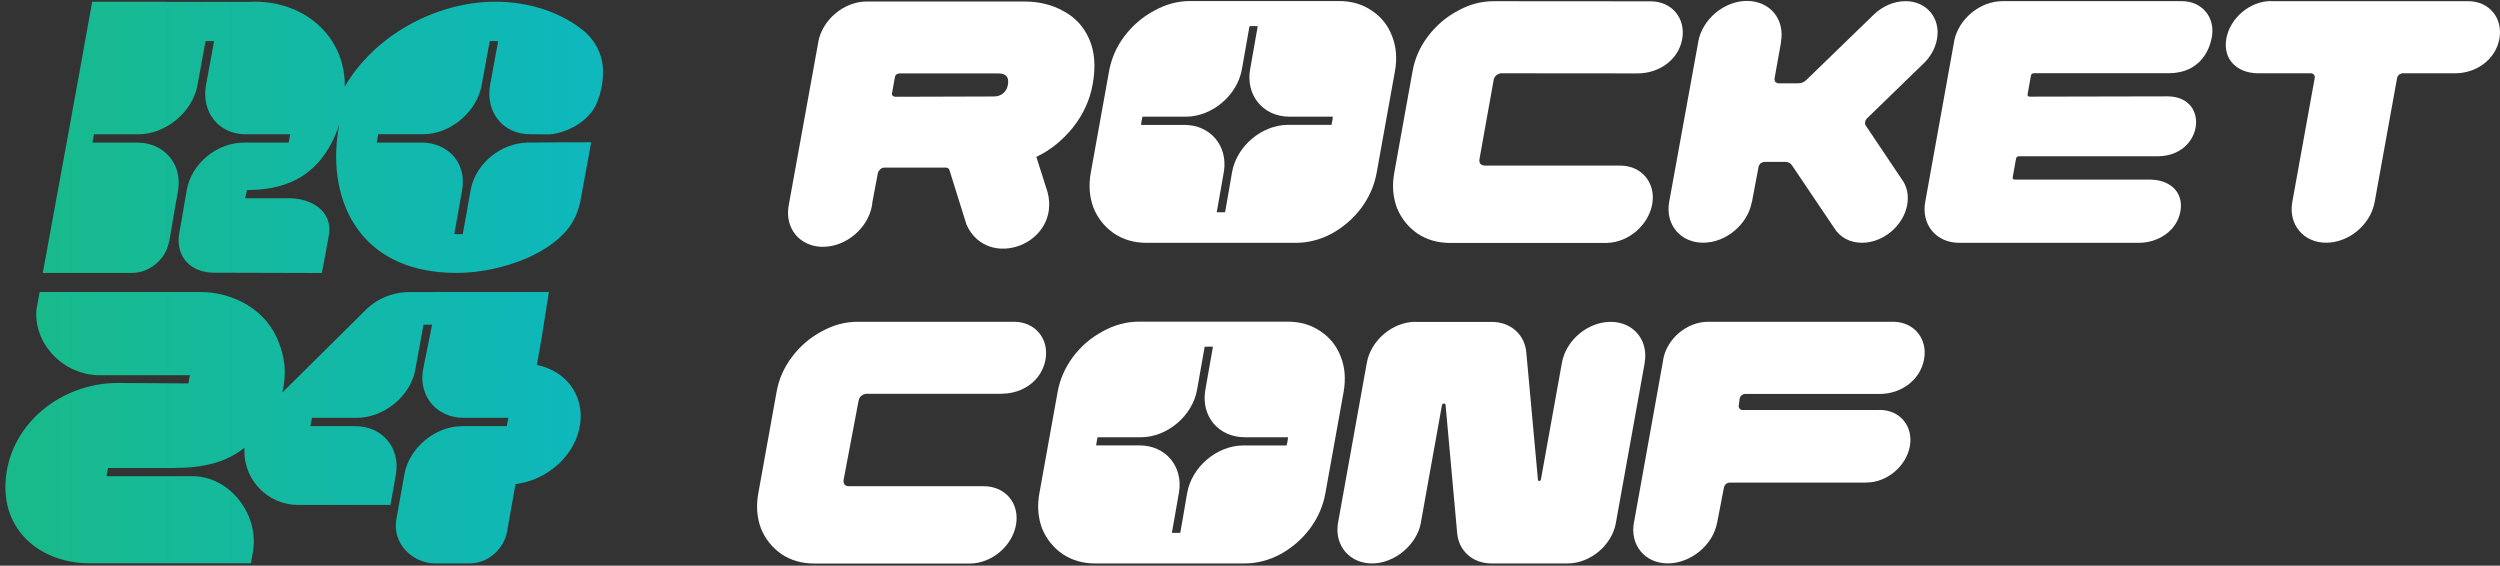 <?xml version="1.0" encoding="UTF-8"?> <svg xmlns="http://www.w3.org/2000/svg" width="358" height="81" viewBox="0 0 358 81" fill="none"><rect x="0" y="0" width="358" height="81" fill="#333333" stroke="none"/><path fill-rule="evenodd" clip-rule="evenodd" d="M202.717 46.08C199.446 46.08 196.317 48.712 195.731 51.942L191.557 75.144H191.565C191.18 78.231 193.33 80.686 196.493 80.686C199.655 80.686 202.901 78.054 203.479 74.825L203.537 74.446L206.491 57.997C206.524 57.862 206.599 57.803 206.733 57.803C206.909 57.778 206.993 57.82 207.001 57.946L208.666 76.322C208.867 78.836 210.841 80.686 213.594 80.686H224.461C227.724 80.686 230.828 78.079 231.405 74.858V74.808L235.513 52.009C235.513 52.009 235.513 52.001 235.513 51.984C235.513 51.975 235.513 51.959 235.513 51.95C236.091 48.721 233.915 46.089 230.644 46.089C227.373 46.089 224.244 48.712 223.667 51.95L220.655 68.686C220.638 68.787 220.554 68.854 220.412 68.879C220.312 68.879 220.261 68.829 220.236 68.736L218.571 50.504C218.371 47.972 216.388 46.097 213.619 46.097H202.684L202.701 46.08H202.717Z" fill="white"></path><path fill-rule="evenodd" clip-rule="evenodd" d="M143.474 56.374C146.495 56.374 149.172 54.481 149.716 51.496C150.251 48.511 148.235 46.08 145.215 46.08H122.793C121.019 46.08 119.313 46.543 117.648 47.468C115.983 48.359 114.569 49.57 113.398 51.126C112.26 52.64 111.524 54.305 111.206 56.121L108.587 70.653C108.261 72.47 108.395 74.144 108.98 75.699C109.608 77.213 110.587 78.433 111.925 79.358C113.264 80.249 114.82 80.695 116.585 80.695H138.982C142.044 80.644 144.939 78.189 145.491 75.161C146.035 72.134 144.018 69.678 140.973 69.627H121.588C121.32 69.627 121.111 69.543 120.936 69.384C120.802 69.19 120.76 68.955 120.81 68.694L122.96 57.332C123.01 57.072 123.136 56.853 123.328 56.693C123.563 56.5 123.822 56.391 124.081 56.391H143.5V56.365L143.474 56.374Z" fill="white"></path><path fill-rule="evenodd" clip-rule="evenodd" d="M267.276 69.111H247.699C247.498 69.111 247.323 69.178 247.164 69.304C247.013 69.439 246.913 69.607 246.871 69.8L245.895 74.85H245.886C245.309 78.071 242.08 80.678 238.825 80.678C235.571 80.678 233.395 78.071 233.973 74.85C233.989 74.774 234.006 74.707 234.023 74.623L238.147 51.673C238.156 51.605 238.164 51.53 238.173 51.462C238.708 48.485 241.578 46.08 244.59 46.08H271.236C274.139 46.164 276.055 48.536 275.528 51.446C275.009 54.355 272.341 56.332 269.404 56.407H249.936C249.735 56.407 249.559 56.475 249.4 56.601C249.233 56.727 249.149 56.904 249.116 57.097L248.996 58.027C248.954 58.22 248.996 58.388 249.113 58.523C249.222 58.657 249.372 58.716 249.573 58.716H268.74C268.883 58.708 269.016 58.7 269.167 58.7C272.07 58.7 274.003 61.029 273.492 63.897C272.974 66.764 270.204 69.094 267.293 69.094H267.285L267.276 69.111Z" fill="white"></path><path fill-rule="evenodd" clip-rule="evenodd" d="M156.836 80.685C155.062 80.685 153.515 80.239 152.176 79.348C150.838 78.423 149.859 77.204 149.231 75.69C148.646 74.134 148.512 72.46 148.838 70.644L151.448 56.154C151.775 54.312 152.519 52.63 153.649 51.108C154.82 49.552 156.251 48.341 157.915 47.45C159.58 46.525 161.304 46.062 163.061 46.062H184.403C186.202 46.062 187.775 46.525 189.113 47.45C190.452 48.341 191.422 49.552 192.008 51.108C192.602 52.622 192.728 54.304 192.401 56.154L189.791 70.644C189.465 72.46 188.737 74.134 187.591 75.69C186.453 77.204 185.047 78.423 183.382 79.348C181.718 80.239 179.994 80.685 178.195 80.685H156.836ZM169.009 76.312C169.21 75.252 169.386 74.176 169.57 73.108C169.712 72.258 169.854 71.418 170.005 70.585C170.666 66.851 174.28 63.79 178.036 63.79H184.244C184.286 63.647 184.319 63.487 184.345 63.327C184.353 63.285 184.361 63.243 184.37 63.201C184.386 63.1 184.403 63.008 184.412 62.907C184.42 62.806 184.445 62.713 184.453 62.612H178.246C174.472 62.612 171.946 59.568 172.607 55.817L173.694 49.653C173.51 49.636 173.318 49.636 173.109 49.636C173.008 49.636 172.916 49.636 172.807 49.645C172.707 49.645 172.607 49.653 172.506 49.653L171.419 55.817C170.758 59.551 167.143 62.612 163.387 62.612H157.179C157.137 62.755 157.104 62.915 157.079 63.067C157.07 63.109 157.062 63.151 157.054 63.193C157.037 63.294 157.02 63.386 157.012 63.487C157.012 63.529 157.003 63.563 156.995 63.605C156.987 63.664 156.978 63.723 156.97 63.781H163.178C166.901 63.781 169.419 66.758 168.842 70.45C168.833 70.45 168.223 73.898 167.813 76.304H169.009V76.312Z" fill="white"></path><path fill-rule="evenodd" clip-rule="evenodd" d="M255.042 6.053C255.042 6.053 255.042 6.086 255.034 6.103L254.114 11.242C254.097 11.376 254.122 11.544 254.231 11.738C254.406 11.872 254.557 11.931 254.691 11.931H257.493C257.953 11.931 258.355 11.763 258.689 11.435L268.376 2.041C269.589 0.898 271.204 0.166 272.868 0.166C275.896 0.166 277.921 2.605 277.377 5.599C277.143 6.869 276.499 8.038 275.595 8.954L267.389 16.918C267.239 17.053 267.13 17.229 267.088 17.465C267.046 17.7 267.088 17.869 267.197 18.012L272.325 25.656C273.052 26.623 273.37 27.918 273.111 29.331C272.575 32.333 269.673 34.764 266.636 34.764C264.88 34.764 263.457 33.948 262.68 32.678L256.615 23.68C256.406 23.352 256.088 23.184 255.653 23.184H252.65C252.516 23.184 252.34 23.251 252.114 23.377C251.939 23.57 251.847 23.739 251.83 23.873L250.876 28.927H250.86C250.274 32.148 247.154 34.755 243.892 34.755C240.629 34.755 238.454 32.148 239.023 28.927L243.139 6.28C243.139 6.196 243.164 6.12 243.18 6.036V5.994C243.766 2.756 246.895 0.132 250.165 0.132C253.436 0.132 255.619 2.748 255.034 5.994H255.042C255.042 5.994 255.042 6.019 255.042 6.036V6.053Z" fill="white"></path><path fill-rule="evenodd" clip-rule="evenodd" d="M124.865 29.45C124.279 32.713 121.134 35.345 117.838 35.345C114.542 35.345 112.359 32.713 112.936 29.45L117.169 6.096V6.045C117.746 2.824 120.858 0.217 124.112 0.217H146.664C148.797 0.217 150.688 0.68 152.311 1.605C153.984 2.496 155.205 3.825 155.983 5.616C156.761 7.391 156.928 9.535 156.477 12.041C156.075 14.312 155.13 16.381 153.666 18.223C152.202 20.064 150.445 21.486 148.404 22.47C148.521 22.831 148.655 23.243 148.797 23.681V23.706C149.224 25.001 149.709 26.515 150.01 27.499C151.943 34.958 141.445 38.86 138.408 32.183L135.974 24.395C135.924 24.135 135.723 24 135.397 24H126.655C126.354 24 126.095 24.143 125.877 24.446C125.802 24.513 125.743 24.639 125.701 24.841L124.94 28.869C124.923 29.063 124.898 29.256 124.865 29.45ZM142.942 10.511H128.855C128.562 10.511 128.211 10.679 128.161 10.999L127.734 13.362C127.684 13.698 127.935 13.858 128.244 13.858L142.331 13.816C143.427 13.816 144.155 13.118 144.331 12.159C144.531 11.066 144.088 10.511 142.942 10.511Z" fill="white"></path><path fill-rule="evenodd" clip-rule="evenodd" d="M230.123 34.78C233.176 34.721 236.046 32.265 236.598 29.246C237.133 26.227 235.142 23.771 232.114 23.713H212.64C212.372 23.713 212.163 23.628 211.987 23.469C211.854 23.275 211.812 23.04 211.862 22.779L213.895 11.434C213.945 11.174 214.07 10.955 214.263 10.795C214.497 10.602 214.756 10.492 215.016 10.492L234.523 10.509C237.543 10.509 240.354 8.6 240.889 5.606C241.424 2.629 239.425 0.216 236.414 0.19L213.87 0.174C212.096 0.174 210.39 0.636 208.725 1.561C207.06 2.453 205.647 3.664 204.467 5.219C203.33 6.733 202.593 8.398 202.276 10.215L199.657 24.747C199.331 26.564 199.465 28.237 200.05 29.793C200.678 31.307 201.657 32.526 202.995 33.451C204.333 34.343 205.889 34.788 207.654 34.788H230.131V34.763L230.123 34.78Z" fill="white"></path><path fill-rule="evenodd" clip-rule="evenodd" d="M316.735 5.329C317.246 2.487 315.338 0.174 312.469 0.166H286.755C283.559 0.166 280.498 2.68 279.845 5.826V5.851L279.82 5.994C279.82 5.994 279.812 6.061 279.803 6.095C279.803 6.111 279.795 6.128 279.795 6.145L275.713 28.801L275.688 28.944C275.111 32.165 277.277 34.772 280.54 34.772H306.262C309.081 34.772 311.733 33.048 312.235 30.273C312.737 27.489 310.696 25.723 307.893 25.723H288.553C288.286 25.723 288.177 25.614 288.219 25.378L288.696 22.729C288.729 22.494 288.888 22.376 289.156 22.376H308.981C312.185 22.376 314.059 20.324 314.418 18.23C314.786 16.077 313.565 13.874 310.52 13.798L290.686 13.84C290.419 13.84 290.31 13.722 290.352 13.487L290.829 10.838C290.87 10.602 291.021 10.485 291.289 10.485H310.629C315.213 10.434 316.459 6.919 316.735 5.313V5.329Z" fill="white"></path><path fill-rule="evenodd" clip-rule="evenodd" d="M325.225 0.167H353.432C356.444 0.167 358.443 2.581 357.916 5.549C357.38 8.527 354.603 10.494 351.592 10.494H344.088C343.921 10.494 343.737 10.562 343.553 10.688C343.402 10.822 343.302 10.991 343.26 11.184L340.04 28.988C339.437 32.183 336.342 34.757 333.105 34.757C329.868 34.757 327.709 32.175 328.245 28.988L331.465 11.184C331.507 10.991 331.465 10.822 331.348 10.688C331.239 10.553 331.089 10.494 330.888 10.494H323.385C320.373 10.494 318.282 8.518 318.809 5.533C319.344 2.556 322.214 0.15 325.225 0.15V0.167Z" fill="white"></path><path fill-rule="evenodd" clip-rule="evenodd" d="M159.538 33.436C160.876 34.328 162.432 34.773 164.197 34.773H185.545C187.344 34.773 189.075 34.328 190.731 33.436C192.396 32.511 193.801 31.292 194.939 29.778C196.085 28.222 196.813 26.549 197.139 24.732L199.749 10.242C200.084 8.4 199.95 6.71 199.356 5.196C198.77 3.64 197.808 2.429 196.462 1.538C195.123 0.613 193.559 0.15 191.76 0.15H170.413C168.639 0.15 166.933 0.613 165.268 1.538C163.603 2.429 162.19 3.64 161.01 5.196C159.873 6.71 159.136 8.4 158.81 10.242L156.2 24.732C155.874 26.549 156.008 28.222 156.593 29.778C157.221 31.292 158.2 32.511 159.538 33.436ZM174.235 30.409C174.645 28.004 175.256 24.556 175.264 24.556C175.842 20.872 173.324 17.887 169.601 17.887H163.394C163.394 17.887 163.394 17.811 163.411 17.777V17.735C163.428 17.685 163.428 17.634 163.436 17.592C163.444 17.491 163.453 17.399 163.478 17.298C163.478 17.256 163.495 17.214 163.503 17.172C163.528 17.012 163.562 16.861 163.603 16.709H169.81C173.575 16.709 177.18 13.656 177.841 9.914L178.928 3.75C178.928 3.75 178.97 3.75 178.987 3.75C179.062 3.75 179.146 3.741 179.221 3.741C179.33 3.733 179.422 3.733 179.522 3.733C179.731 3.733 179.924 3.733 180.108 3.75L179.02 9.914C178.359 13.656 180.886 16.709 184.658 16.709H190.865C190.865 16.76 190.857 16.81 190.849 16.852C190.849 16.903 190.832 16.945 190.832 16.995C190.823 17.096 190.815 17.189 190.79 17.29C190.79 17.332 190.773 17.374 190.765 17.416C190.74 17.576 190.706 17.727 190.665 17.878H184.458C180.693 17.878 177.088 20.931 176.427 24.673C176.277 25.506 176.134 26.347 175.992 27.196C175.816 28.264 175.632 29.332 175.432 30.4H174.235V30.409Z" fill="white"></path><path fill-rule="evenodd" clip-rule="evenodd" d="M23.833 0.268C23.965 0.265 24.099 0.263 24.234 0.263H35.574C35.861 0.248 36.153 0.24 36.445 0.24C44.007 0.24 49.484 5.556 49.373 12.405C53.458 5.277 62.234 0.244 70.964 0.244C75.951 0.244 80.631 1.886 83.829 4.619C85.031 5.722 85.986 7.258 86.27 9.113C86.601 11.283 85.978 14.315 84.799 15.93C83.427 17.808 80.907 19.065 78.652 19.242L75.873 19.222C71.993 19.222 69.505 15.993 70.183 12.173L71.338 5.883H70.132L68.973 12.188C68.294 16.005 64.51 19.222 60.626 19.222H54.164C54.115 19.488 54.076 19.698 54.035 19.917L54.034 19.922C54.006 20.074 53.977 20.232 53.943 20.416H60.35C64.234 20.416 66.855 23.413 66.177 27.229L65.058 33.518C65.338 33.55 65.599 33.539 65.864 33.529C65.998 33.523 66.133 33.518 66.272 33.518L67.392 27.229C68.07 23.413 71.792 20.416 75.671 20.416H75.675C78.722 20.385 81.43 20.376 84.657 20.376L83.077 28.984C82.694 30.57 82.1 31.917 80.992 33.163C79.635 34.686 77.763 35.922 75.671 36.864C72.407 38.333 68.607 39.083 65.393 39.083C50.739 39.083 46.623 27.673 48.596 17.793C45.882 26.021 39.881 27.209 35.376 27.209C35.352 27.315 35.327 27.407 35.301 27.506C35.247 27.708 35.185 27.943 35.093 28.39H41.377C44.614 28.39 47.686 30.238 47.094 33.695C46.784 35.499 46.418 37.294 46.089 39.095L30.625 39.051C27.436 39.051 25.003 36.842 25.693 33.231C25.931 31.982 26.123 30.832 26.318 29.672C26.452 28.87 26.587 28.064 26.738 27.217C27.416 23.401 31.071 20.419 34.955 20.419H41.334C41.408 20.009 41.45 19.782 41.518 19.423L41.555 19.226H35.16C31.28 19.226 28.816 16.012 29.498 12.196L30.657 5.887C30.219 5.887 29.825 5.887 29.435 5.879L28.276 12.2C27.597 16.016 23.737 19.226 19.854 19.226H13.455C13.424 19.394 13.396 19.541 13.37 19.683L13.37 19.684C13.325 19.921 13.283 20.143 13.234 20.419H19.641C23.477 20.419 26.107 23.46 25.512 27.217C25.497 27.208 24.911 30.64 24.547 32.771L24.547 32.774C24.416 33.539 24.314 34.136 24.278 34.345C24.1 35.219 23.789 36.141 23.154 36.944C22.188 38.157 20.638 39.083 18.939 39.083H6.129C6.927 34.681 7.737 30.279 8.548 25.875L8.548 25.874C9.539 20.488 10.531 15.098 11.503 9.699L11.495 9.699L13.202 0.248H23.836L23.833 0.268ZM48.6 17.781L48.596 17.793L48.6 17.773V17.781Z" fill="url(#paint0_linear_4237_305)"></path><path d="M62.582 41.819L78.598 41.819L77.587 48.269C77.576 48.344 77.569 48.384 77.569 48.384L77.567 48.391L77.525 48.66H77.519L76.875 52.264C80.987 53.067 83.668 56.556 83.077 60.743C82.454 65.134 78.44 68.765 73.823 69.32L72.624 76.027C72.624 76.027 72.514 77.027 71.824 78.099C71.024 79.339 69.486 80.678 67.172 80.678H62.334C58.978 80.678 56.136 77.717 56.759 74.361L57.902 67.958C58.58 64.141 62.302 61.026 66.182 61.026H72.573C72.626 60.731 72.667 60.513 72.716 60.251L72.719 60.236L72.72 60.228L72.794 59.833H66.399C62.519 59.833 59.905 56.718 60.583 52.902L61.877 46.494C61.713 46.494 61.573 46.495 61.44 46.495C61.191 46.496 60.966 46.497 60.65 46.494L59.471 52.921C58.793 56.737 54.969 59.833 51.085 59.833H44.67C44.625 60.08 44.589 60.273 44.55 60.484L44.549 60.489C44.52 60.648 44.488 60.816 44.45 61.026H50.872C54.752 61.026 57.366 64.141 56.688 67.958L55.915 72.305H42.983C42.935 72.305 42.888 72.306 42.841 72.307C42.794 72.308 42.746 72.309 42.699 72.309C38.445 72.309 34.999 68.867 34.999 64.618C34.999 64.445 35.003 64.275 35.014 64.106C32.397 66.221 29.12 67.016 24.815 67.016H15.462C15.388 67.417 15.367 67.538 15.332 67.741C15.313 67.849 15.29 67.981 15.253 68.19H27.539C32.889 68.19 37.037 73.601 36.256 78.831L35.933 80.655H13.211C6.319 80.832 0.425 76.425 0.787 69.115C1.201 60.841 8.673 54.843 16.842 54.843L26.979 54.906L27.188 53.733H14.272C9.138 53.733 4.805 49.286 5.215 44.356L5.68 41.819H28.864C32.124 41.819 37.557 43.391 39.793 48.715C40.838 51.204 41.071 53.611 40.416 56.222L52.098 44.651C53.743 42.91 56.069 41.823 58.651 41.823H62.582V41.819Z" fill="url(#paint1_linear_4237_305)"></path><defs><linearGradient id="paint0_linear_4237_305" x1="6.129" y1="19.673" x2="182.034" y2="19.673" gradientUnits="userSpaceOnUse"><stop stop-color="#18BA8C"></stop><stop offset="1" stop-color="#01B5F9"></stop></linearGradient><linearGradient id="paint1_linear_4237_305" x1="6.129" y1="19.673" x2="182.034" y2="19.673" gradientUnits="userSpaceOnUse"><stop stop-color="#18BA8C"></stop><stop offset="1" stop-color="#01B5F9"></stop></linearGradient></defs></svg> 